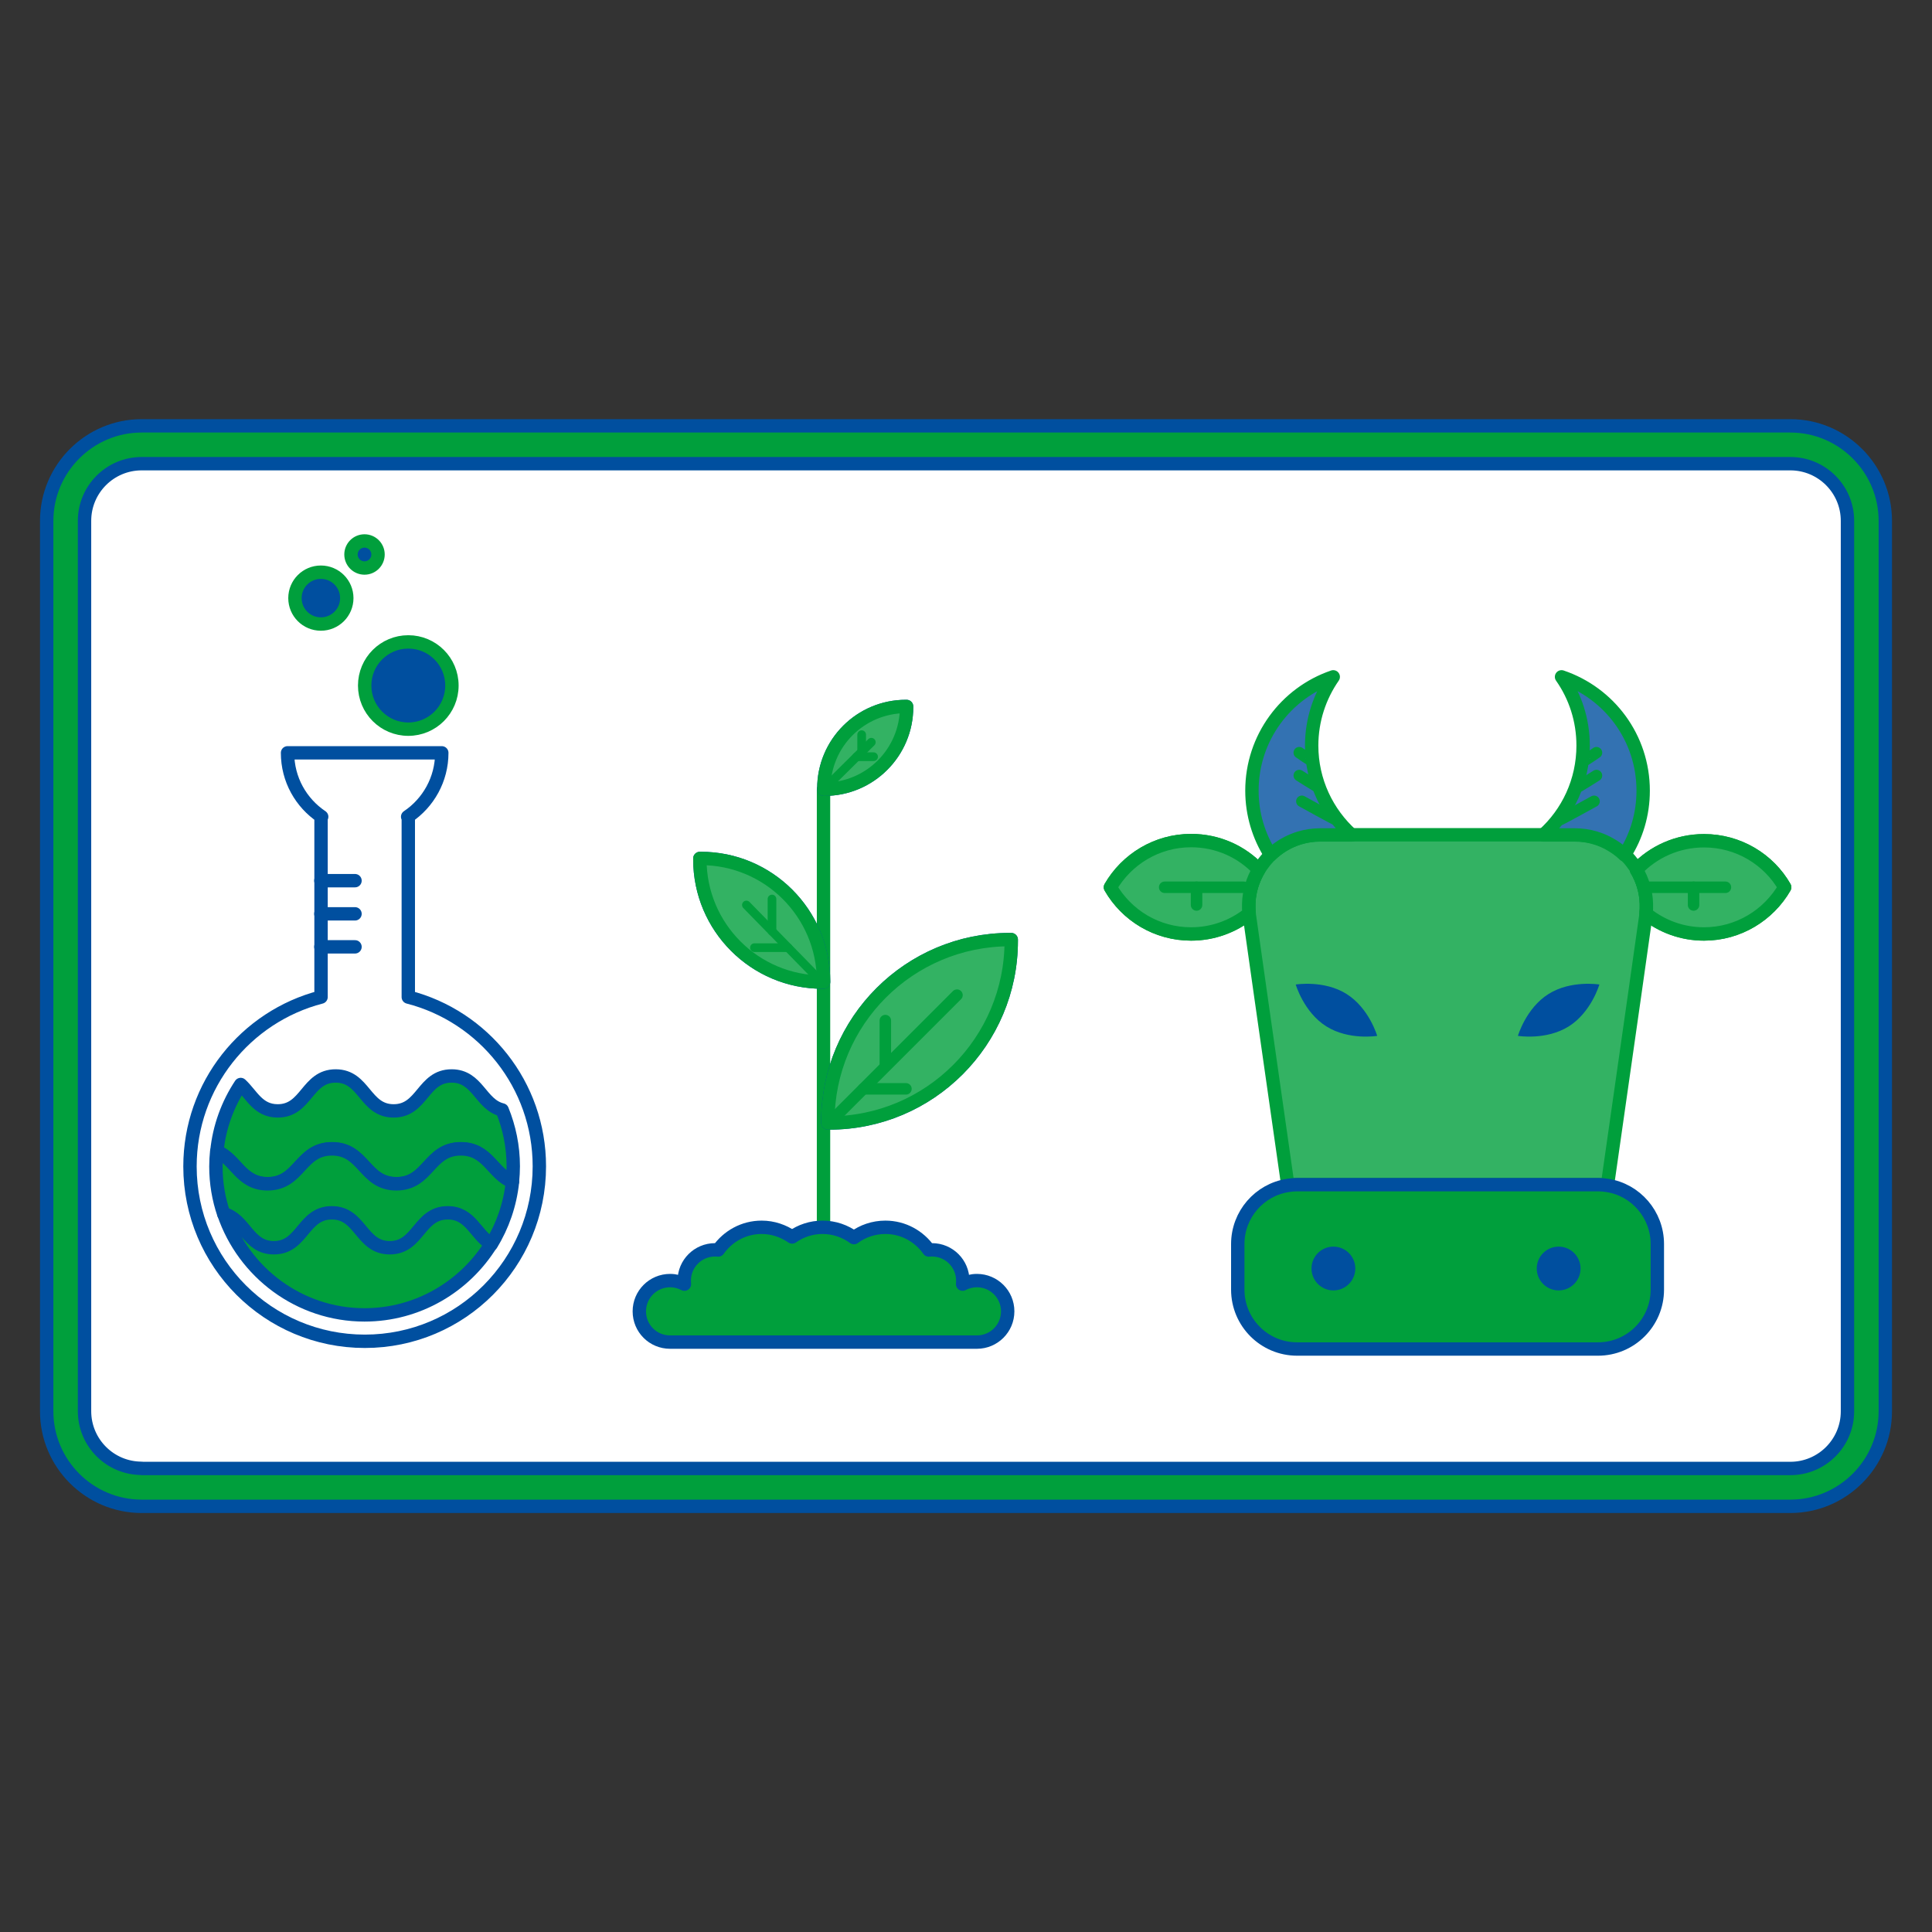 <?xml version="1.0" encoding="utf-8"?>
<!-- Generator: Adobe Illustrator 23.0.4, SVG Export Plug-In . SVG Version: 6.00 Build 0)  -->
<svg version="1.1" id="Capa_1" xmlns="http://www.w3.org/2000/svg" xmlns:xlink="http://www.w3.org/1999/xlink" x="0px" y="0px"
	 viewBox="0 0 120 120" style="enable-background:new 0 0 120 120;" xml:space="preserve">
<rect x="0" y="0" width="120" height="120" fill="#333333" stroke="none"/>
<style type="text/css">
	.st0{fill:#009F3C;stroke:#004F9F;stroke-width:0.831;stroke-linecap:round;stroke-linejoin:round;stroke-miterlimit:10;}
	.st1{fill:#FFFFFF;stroke:#004F9F;stroke-width:0.831;stroke-linecap:round;stroke-linejoin:round;stroke-miterlimit:10;}
	.st2{fill:none;stroke:#009F3C;stroke-width:0.831;stroke-linecap:round;stroke-linejoin:round;stroke-miterlimit:10;}
	.st3{fill:#33B263;stroke:#009F3C;stroke-width:0.831;stroke-linecap:round;stroke-linejoin:round;stroke-miterlimit:10;}
	.st4{fill:none;stroke:#009F3C;stroke-width:0.713;stroke-linecap:round;stroke-linejoin:round;stroke-miterlimit:10;}
	.st5{fill:none;stroke:#009F3C;stroke-width:0.538;stroke-linecap:round;stroke-linejoin:round;stroke-miterlimit:10;}
	.st6{fill:#004F9F;stroke:#009F3C;stroke-width:0.831;stroke-linecap:round;stroke-linejoin:round;stroke-miterlimit:10;}
	.st7{fill:none;stroke:#575756;stroke-width:0.713;stroke-linecap:round;stroke-linejoin:round;stroke-miterlimit:10;}
	.st8{fill:#004F9F;}
	.st9{fill:#3372B2;stroke:#009F3C;stroke-width:0.831;stroke-linecap:round;stroke-linejoin:round;stroke-miterlimit:10;}
</style>
<g>
	<path class="st0" d="M8.8,93.56c-3.25,0-5.9-2.65-5.9-5.9V32.35c0-3.25,2.65-5.9,5.9-5.9h102.4c3.25,0,5.9,2.65,5.9,5.9v55.31
		c0,3.25-2.65,5.9-5.9,5.9H8.8z"/>
	<path class="st1" d="M8.8,91.2c-1.96,0-3.55-1.59-3.55-3.55V32.35c0-1.96,1.59-3.55,3.55-3.55h102.4c1.96,0,3.55,1.59,3.55,3.55
		v55.31c0,1.96-1.59,3.55-3.55,3.55H8.8z"/>
	<line class="st2" x1="51.15" y1="49.04" x2="51.15" y2="76.24"/>
	<path class="st0" d="M56.31,43.88v0.04c0,2.81-2.28,5.1-5.1,5.1h-0.04v-0.04c0-2.82,2.28-5.1,5.1-5.1H56.31z"/>
	<path class="st3" d="M56.31,43.88v0.04c0,2.81-2.28,5.1-5.1,5.1h-0.04v-0.04c0-2.82,2.28-5.1,5.1-5.1H56.31z"/>
	<path class="st0" d="M62.81,58.44c0,6.24-5.06,11.31-11.3,11.31c-0.03,0-0.06,0-0.09,0c0-0.03,0-0.06,0-0.09
		c0-6.24,5.06-11.3,11.3-11.3c0.03,0,0.06,0,0.09,0C62.81,58.38,62.81,58.41,62.81,58.44z"/>
	<path class="st3" d="M62.81,58.44c0,6.24-5.06,11.31-11.3,11.31c-0.03,0-0.06,0-0.09,0c0-0.03,0-0.06,0-0.09
		c0-6.24,5.06-11.3,11.3-11.3c0.03,0,0.06,0,0.09,0C62.81,58.38,62.81,58.41,62.81,58.44z"/>
	<path class="st0" d="M51.15,60.94c0,0.02,0,0.04,0,0.06c-0.02,0-0.04,0-0.06,0c-4.21,0-7.62-3.41-7.62-7.62c0-0.02,0-0.04,0-0.06
		c0.02,0,0.04,0,0.06,0C47.73,53.32,51.15,56.73,51.15,60.94z"/>
	<path class="st3" d="M51.15,60.94c0,0.02,0,0.04,0,0.06c-0.02,0-0.04,0-0.06,0c-4.21,0-7.62-3.41-7.62-7.62c0-0.02,0-0.04,0-0.06
		c0.02,0,0.04,0,0.06,0C47.73,53.32,51.15,56.73,51.15,60.94z"/>
	<path class="st0" d="M60.68,79.54c-0.32,0-0.63,0.08-0.89,0.22c0.01-0.07,0.01-0.15,0.01-0.22c0-1.05-0.85-1.91-1.91-1.91
		c-0.07,0-0.13,0-0.2,0.01c-0.6-0.85-1.58-1.41-2.7-1.41c-0.73,0-1.41,0.24-1.95,0.64c-0.55-0.4-1.22-0.64-1.95-0.64
		c-0.7,0-1.35,0.22-1.89,0.6c-0.54-0.37-1.19-0.6-1.89-0.6c-1.12,0-2.1,0.56-2.7,1.41c-0.07-0.01-0.13-0.01-0.2-0.01
		c-1.05,0-1.91,0.85-1.91,1.91c0,0.08,0.01,0.15,0.01,0.22c-0.27-0.14-0.57-0.22-0.89-0.22c-1.05,0-1.91,0.85-1.91,1.91
		s0.85,1.91,1.91,1.91h19.06c1.05,0,1.91-0.85,1.91-1.91S61.73,79.54,60.68,79.54z"/>
	<line class="st4" x1="51.5" y1="69.75" x2="59.44" y2="61.81"/>
	<line class="st4" x1="54.99" y1="66.2" x2="54.99" y2="63.39"/>
	<line class="st4" x1="53.62" y1="67.63" x2="56.27" y2="67.63"/>
	<line class="st5" x1="53.52" y1="46.56" x2="53.52" y2="45.63"/>
	<polyline class="st5" points="51.17,49.02 53.05,47.16 54.12,46.1 	"/>
	<line class="st5" x1="54.26" y1="47" x2="53.21" y2="47"/>
	<line class="st5" x1="50.74" y1="60.69" x2="46.36" y2="56.21"/>
	<line class="st5" x1="47.95" y1="57.84" x2="47.95" y2="55.84"/>
	<line class="st5" x1="48.95" y1="58.86" x2="46.86" y2="58.86"/>
	<path class="st1" d="M25.36,61.93v-11.2h-0.04c1.28-0.86,2.12-2.32,2.12-3.97h-9.58c0,1.66,0.84,3.11,2.12,3.97h-0.04v11.2
		c-4.68,1.21-8.14,5.46-8.14,10.52c0,6,4.86,10.86,10.86,10.86S33.5,78.44,33.5,72.44C33.5,67.38,30.04,63.13,25.36,61.93z"/>
	<line class="st1" x1="19.93" y1="54.7" x2="22.05" y2="54.7"/>
	<line class="st1" x1="19.93" y1="56.76" x2="22.05" y2="56.76"/>
	<line class="st1" x1="19.93" y1="58.81" x2="22.05" y2="58.81"/>
	<circle class="st6" cx="25.36" cy="42.58" r="2.71"/>
	<circle class="st6" cx="19.93" cy="37.15" r="1.61"/>
	<circle class="st6" cx="22.64" cy="34.44" r="0.84"/>
	<path class="st0" d="M31.88,72.44c0,0.32-0.02,0.63-0.05,0.94c-1.25-0.48-1.51-2.03-3.2-2.03c-2,0-2,2.17-4,2.17
		c-2,0-2-2.17-4-2.17c-2,0-2,2.17-4,2.17c-1.67,0-1.95-1.51-3.16-2.01c0.15-1.52,0.68-2.94,1.48-4.15c0.69,0.64,1.08,1.64,2.3,1.64
		c1.8,0,1.8-2.17,3.6-2.17c1.8,0,1.8,2.17,3.6,2.17c1.8,0,1.8-2.17,3.6-2.17c1.63,0,1.79,1.78,3.14,2.11
		C31.63,70.02,31.88,71.2,31.88,72.44z"/>
	<path class="st0" d="M28.62,71.36c-2,0-2,2.17-4,2.17c-2,0-2-2.17-4-2.17c-2,0-2,2.17-4,2.17c-1.67,0-1.95-1.51-3.16-2.01
		c-0.03,0.3-0.05,0.61-0.05,0.93c0,1.03,0.17,2.03,0.49,2.96c1.33,0.35,1.49,2.11,3.11,2.11c1.8,0,1.8-2.17,3.6-2.17
		c1.8,0,1.8,2.17,3.6,2.17c1.8,0,1.8-2.17,3.6-2.17c1.43,0,1.73,1.37,2.7,1.94c0.71-1.15,1.17-2.47,1.32-3.88
		C30.58,72.9,30.31,71.36,28.62,71.36z"/>
	<path class="st0" d="M27.81,75.33c-1.8,0-1.8,2.17-3.6,2.17c-1.8,0-1.8-2.17-3.6-2.17c-1.8,0-1.8,2.17-3.6,2.17
		c-1.62,0-1.79-1.75-3.11-2.11c1.24,3.64,4.69,6.28,8.74,6.28c3.32,0,6.24-1.77,7.87-4.41C29.54,76.71,29.25,75.33,27.81,75.33z"/>
	<g>
		<path class="st7" d="M101.5,53.75c-0.01,0.01-0.02,0.02-0.02,0.02c0-0.01-0.01-0.01-0.02-0.02
			C101.48,53.75,101.49,53.75,101.5,53.75z"/>
		<path class="st3" d="M102.26,56.13c0.01,0.2,0,0.41-0.02,0.62c0,0.06-0.01,0.11-0.02,0.17l-0.7,4.94l-1.68,11.76
			c-0.19-0.03-0.38-0.05-0.58-0.05H80.57c-0.2,0-0.39,0.02-0.58,0.05l-1.68-11.76l-0.7-4.94c-0.01-0.06-0.02-0.11-0.02-0.17
			c-0.02-0.21-0.03-0.41-0.02-0.62c0.02-0.77,0.25-1.49,0.62-2.11c0.05-0.08,0.1-0.15,0.15-0.23c0.01-0.01,0.02-0.03,0.03-0.04
			c0.17-0.24,0.35-0.46,0.56-0.66c0.21-0.21,0.45-0.39,0.7-0.55c0.05-0.03,0.1-0.06,0.15-0.09c0.29-0.17,0.61-0.31,0.94-0.41
			c0.4-0.12,0.83-0.19,1.28-0.19h15.85c0.44,0,0.86,0.06,1.25,0.18c0.34,0.1,0.67,0.24,0.97,0.42c0.05,0.03,0.1,0.06,0.15,0.09
			c0.25,0.16,0.49,0.35,0.71,0.55c0.21,0.2,0.4,0.42,0.56,0.66c0.01,0.01,0.01,0.01,0.02,0.02c0.06,0.08,0.11,0.16,0.16,0.25
			C102.01,54.65,102.24,55.37,102.26,56.13z"/>
		<path class="st0" d="M102.94,77.27v2.83c0,2.04-1.65,3.69-3.69,3.69H80.57c-2.04,0-3.69-1.65-3.69-3.69v-2.83
			c0-1.84,1.35-3.37,3.11-3.64c0.19-0.03,0.38-0.05,0.58-0.05h18.69c0.2,0,0.39,0.02,0.58,0.05
			C101.59,73.9,102.94,75.43,102.94,77.27z"/>
		<circle class="st8" cx="82.82" cy="78.79" r="1.36"/>
		<circle class="st8" cx="96.81" cy="78.79" r="1.36"/>
		<path class="st8" d="M99.34,61.15c0,0-0.5,1.72-1.9,2.6c-1.4,0.88-3.16,0.59-3.16,0.59s0.5-1.72,1.9-2.6
			C97.58,60.86,99.34,61.15,99.34,61.15z"/>
		<path class="st8" d="M80.48,61.15c0,0,0.5,1.72,1.9,2.6c1.4,0.88,3.16,0.59,3.16,0.59s-0.5-1.72-1.9-2.6
			C82.25,60.86,80.48,61.15,80.48,61.15z"/>
		<path class="st3" d="M77.56,56.13c-0.01,0.2,0,0.41,0.02,0.62c-0.99,0.79-2.24,1.26-3.6,1.26c-2.14,0-4.01-1.16-5.01-2.9
			c1-1.73,2.87-2.9,5.01-2.9c1.66,0,3.15,0.69,4.2,1.81C77.81,54.65,77.58,55.37,77.56,56.13z"/>
		<path class="st3" d="M77.56,56.13c-0.01,0.2,0,0.41,0.02,0.62c-0.99,0.79-2.24,1.26-3.6,1.26c-2.14,0-4.01-1.16-5.01-2.9
			c1-1.73,2.87-2.9,5.01-2.9c1.66,0,3.15,0.69,4.2,1.81C77.81,54.65,77.58,55.37,77.56,56.13z"/>
		<path class="st3" d="M110.85,55.11c-1,1.73-2.87,2.9-5.01,2.9c-1.36,0-2.61-0.47-3.6-1.26c0.02-0.21,0.03-0.42,0.02-0.62
			c-0.02-0.76-0.25-1.49-0.62-2.11c1.05-1.11,2.55-1.8,4.2-1.8C107.98,52.22,109.86,53.38,110.85,55.11z"/>
		<path class="st3" d="M110.85,55.11c-1,1.73-2.87,2.9-5.01,2.9c-1.36,0-2.61-0.47-3.6-1.26c0.02-0.21,0.03-0.42,0.02-0.62
			c-0.02-0.76-0.25-1.49-0.62-2.11c1.05-1.11,2.55-1.8,4.2-1.8C107.98,52.22,109.86,53.38,110.85,55.11z"/>
		<path class="st9" d="M83.95,51.86h-1.96c-0.45,0-0.88,0.07-1.28,0.19c-0.33,0.1-0.65,0.24-0.94,0.41
			c-0.05,0.02-0.1,0.06-0.15,0.09c-0.25,0.16-0.49,0.35-0.7,0.55c-0.73-1.15-1.16-2.52-1.16-3.99c0-3.28,2.11-6.07,5.05-7.07
			c-0.84,1.21-1.34,2.68-1.34,4.27C81.47,48.51,82.43,50.49,83.95,51.86z"/>
		<path class="st9" d="M102.06,49.11c0,1.47-0.42,2.84-1.16,3.99c-0.22-0.21-0.45-0.39-0.71-0.55c-0.05-0.03-0.1-0.06-0.15-0.09
			c-0.3-0.18-0.63-0.32-0.97-0.42c-0.4-0.12-0.82-0.18-1.25-0.18h-1.96c1.52-1.36,2.47-3.35,2.47-5.55c0-1.59-0.49-3.06-1.34-4.27
			C99.95,43.04,102.06,45.82,102.06,49.11z"/>
		<path class="st4" d="M83,50.92c-0.01,0.03-2.14-1.15-2.14-1.15"/>
		<path class="st4" d="M81.89,48.89c-0.01,0.03-1.19-0.72-1.19-0.72"/>
		<path class="st4" d="M81.46,47.24c-0.01,0.03-0.76-0.49-0.76-0.49"/>
		<path class="st4" d="M96.87,50.92c0.01,0.03,2.14-1.15,2.14-1.15"/>
		<path class="st4" d="M97.97,48.89c0.01,0.03,1.19-0.72,1.19-0.72"/>
		<path class="st4" d="M98.4,47.24c0.01,0.03,0.76-0.49,0.76-0.49"/>
		<line class="st4" x1="102.26" y1="55.11" x2="107.17" y2="55.11"/>
		<line class="st4" x1="105.19" y1="56.21" x2="105.19" y2="55.11"/>
		<line class="st4" x1="77.25" y1="55.11" x2="72.34" y2="55.11"/>
		<line class="st4" x1="74.32" y1="56.21" x2="74.32" y2="55.11"/>
	</g>
</g>
</svg>
